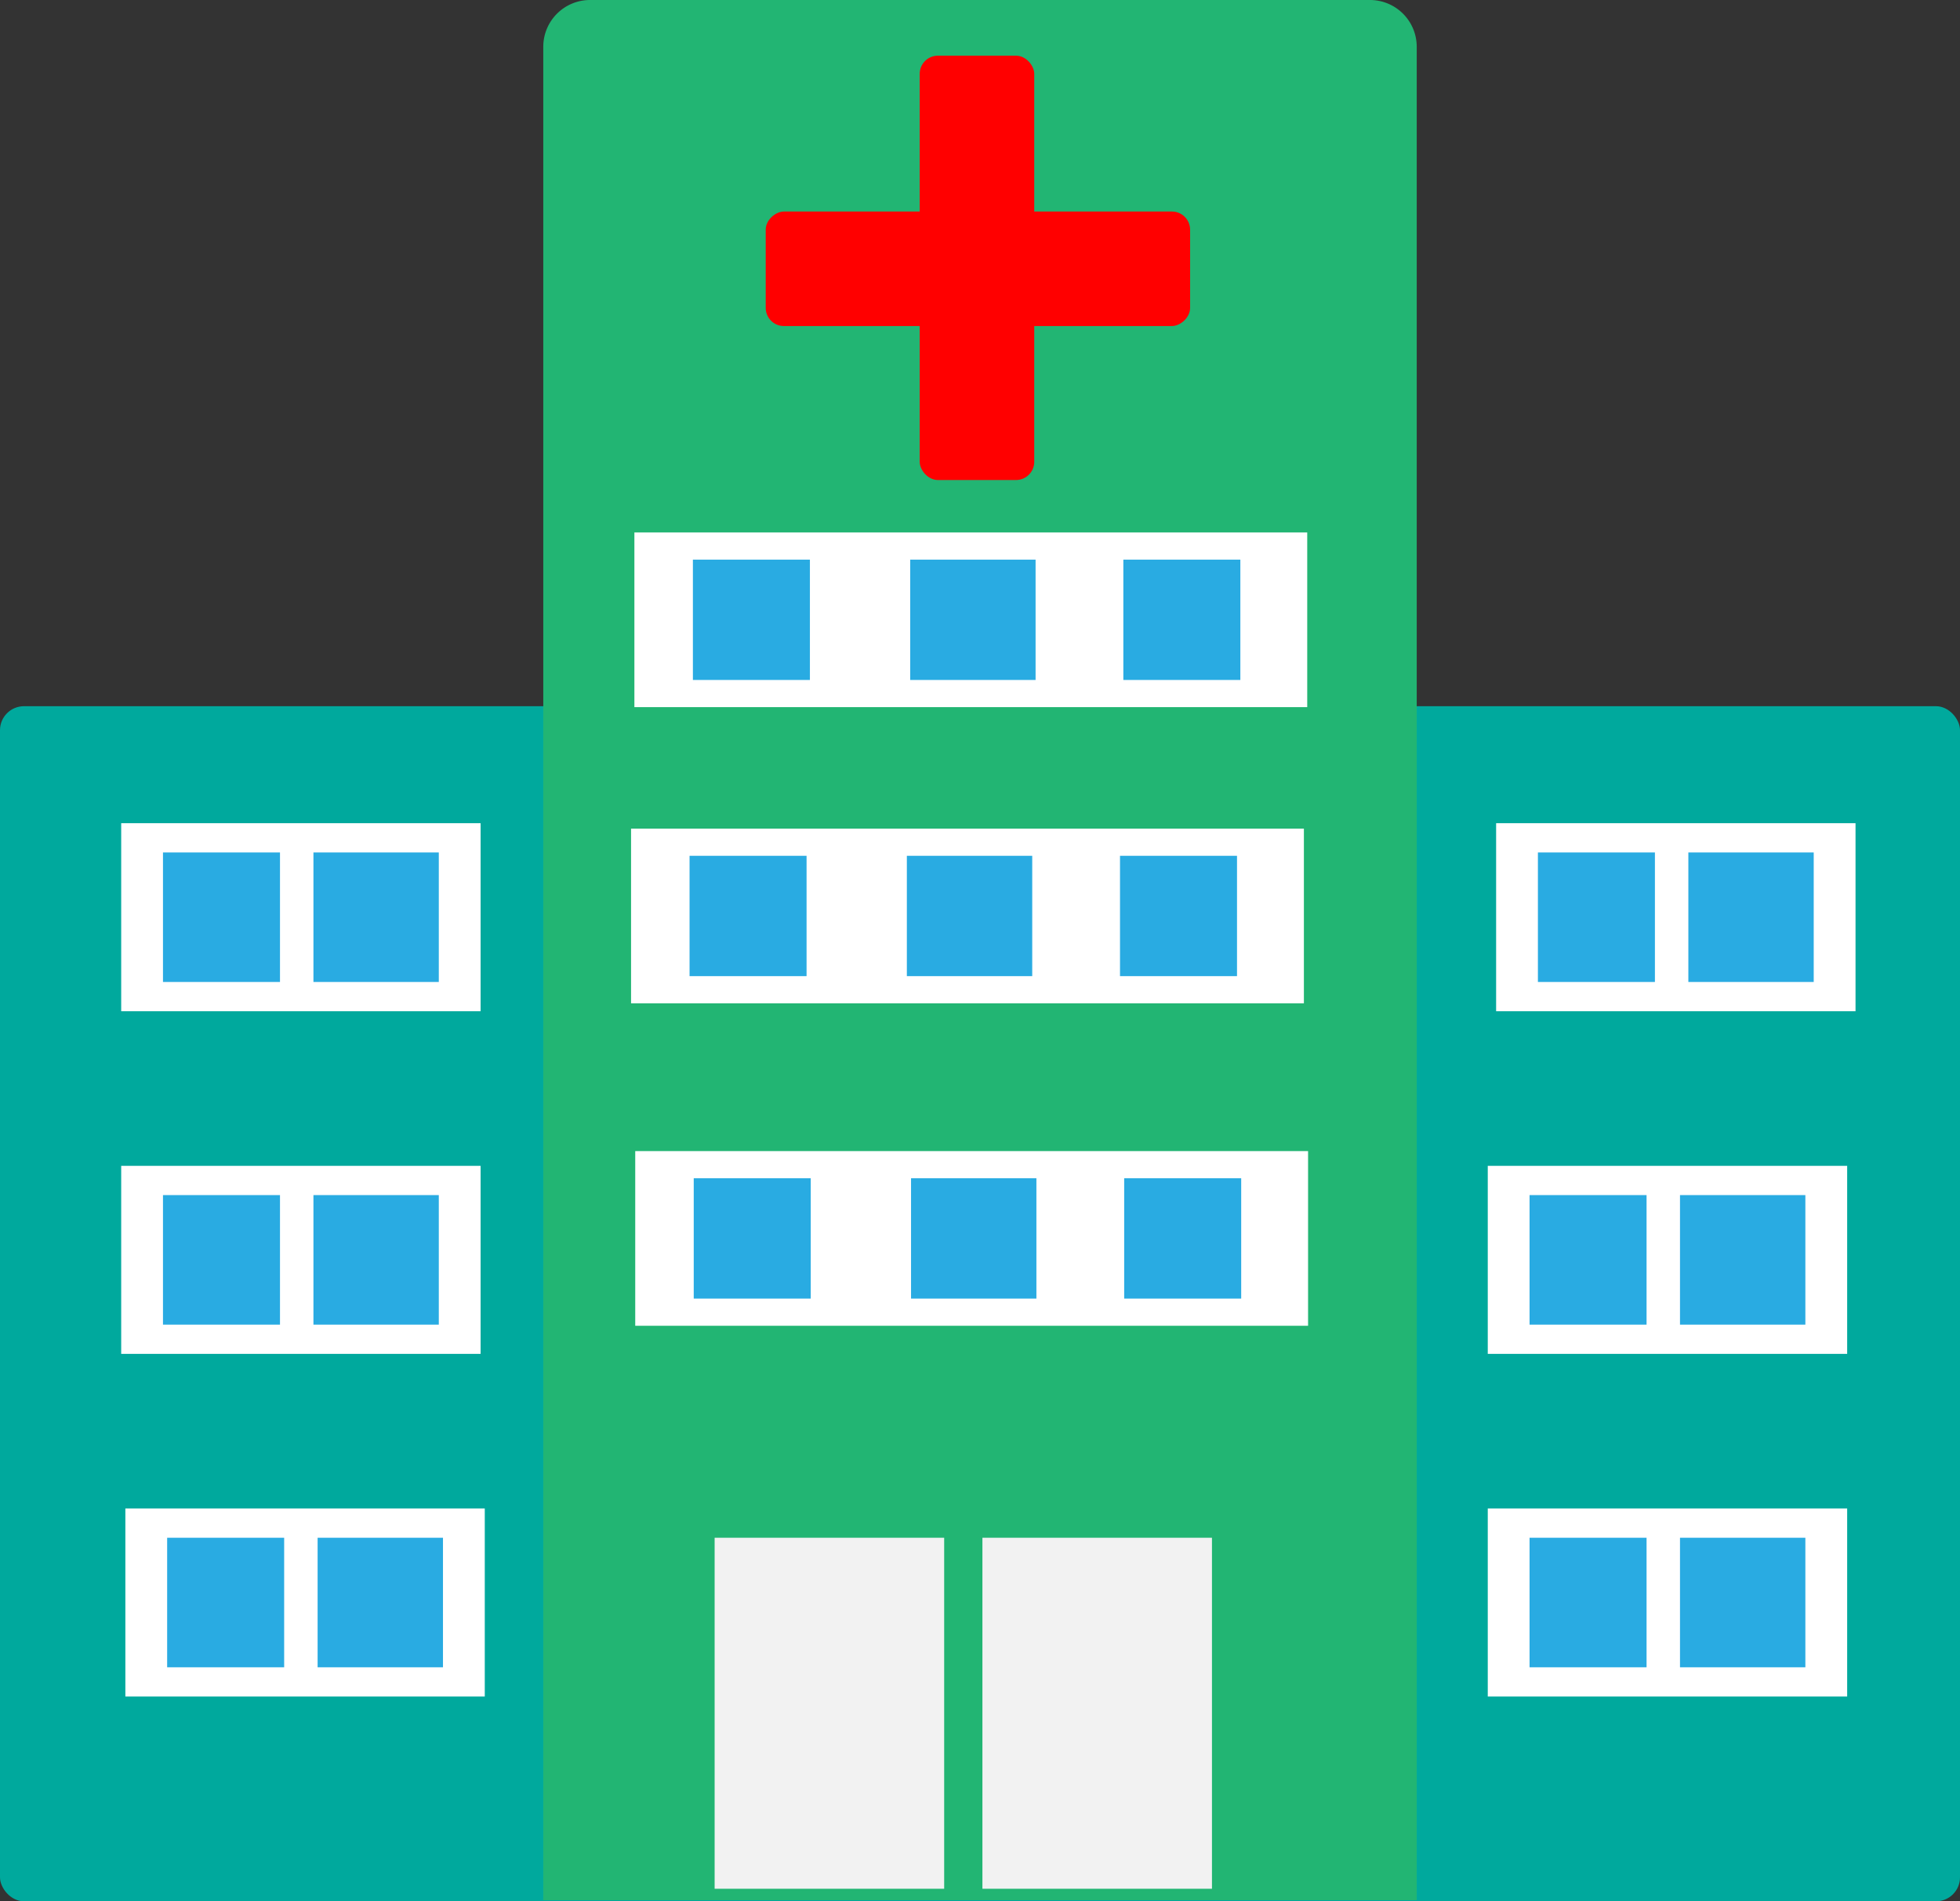 <svg xmlns="http://www.w3.org/2000/svg" viewBox="0 0 980.26 951"><rect x="0" y="0" width="980.26" height="951" fill="#333333" stroke="none"/><defs><style>.a{fill:#00a99d;}.b{fill:#fff;}.c{fill:#29abe2;}.d{fill:#22b573;}.e{fill:#f2f2f2;}.f{fill:red;}</style></defs><title>icon medical center</title><rect class="a" y="353.23" width="980.26" height="597.77" rx="12"/><rect class="b" x="60.61" y="411.75" width="179.75" height="94.05"/><rect class="c" x="81.51" y="426.38" width="58.52" height="64.79"/><rect class="c" x="156.76" y="426.38" width="62.7" height="64.79"/><rect class="b" x="60.61" y="583.14" width="179.75" height="94.05"/><rect class="c" x="81.51" y="597.77" width="58.52" height="64.79"/><rect class="c" x="156.76" y="597.77" width="62.7" height="64.79"/><rect class="b" x="62.7" y="754.53" width="179.75" height="94.05"/><rect class="c" x="83.6" y="769.16" width="58.52" height="64.79"/><rect class="c" x="158.85" y="769.16" width="62.7" height="64.79"/><rect class="b" x="748.26" y="411.75" width="179.75" height="94.05"/><rect class="c" x="769.16" y="426.38" width="58.52" height="64.79"/><rect class="c" x="844.4" y="426.38" width="62.7" height="64.79"/><rect class="b" x="744.08" y="583.14" width="179.75" height="94.05"/><rect class="c" x="764.98" y="597.77" width="58.52" height="64.79"/><rect class="c" x="840.22" y="597.77" width="62.7" height="64.79"/><rect class="b" x="744.08" y="754.53" width="179.75" height="94.05"/><rect class="c" x="764.98" y="769.16" width="58.52" height="64.79"/><rect class="c" x="840.22" y="769.16" width="62.7" height="64.79"/><path class="d" d="M295.1,0H685.16a23.39,23.39,0,0,1,23.39,23.39V950.47a0,0,0,0,1,0,0H271.71a0,0,0,0,1,0,0V23.39A23.39,23.39,0,0,1,295.1,0Z"/><rect class="b" x="315.61" y="414.47" width="336.51" height="87.37"/><rect class="c" x="344.87" y="428.06" width="58.52" height="60.19"/><rect class="c" x="453.55" y="428.06" width="62.7" height="60.19"/><rect class="c" x="560.15" y="428.06" width="58.52" height="60.19"/><rect class="b" x="317.7" y="575.76" width="336.51" height="87.37"/><rect class="c" x="346.96" y="589.35" width="58.52" height="60.19"/><rect class="c" x="455.64" y="589.35" width="62.7" height="60.19"/><rect class="c" x="562.24" y="589.35" width="58.52" height="60.19"/><rect class="b" x="317.28" y="266.33" width="336.51" height="87.37"/><rect class="c" x="346.54" y="279.92" width="58.52" height="60.19"/><rect class="c" x="455.23" y="279.92" width="62.7" height="60.19"/><rect class="c" x="561.82" y="279.92" width="58.52" height="60.19"/><rect class="e" x="357.41" y="769.16" width="114.8" height="175.57"/><rect class="e" x="491.34" y="769.16" width="114.8" height="175.57"/><rect class="f" x="459.97" y="27.85" width="57.29" height="212.25" rx="9.1"/><rect class="f" x="925.81" y="67.32" width="57.29" height="212.25" rx="9.1" transform="translate(662.53 -820.01) rotate(90)"/></svg>